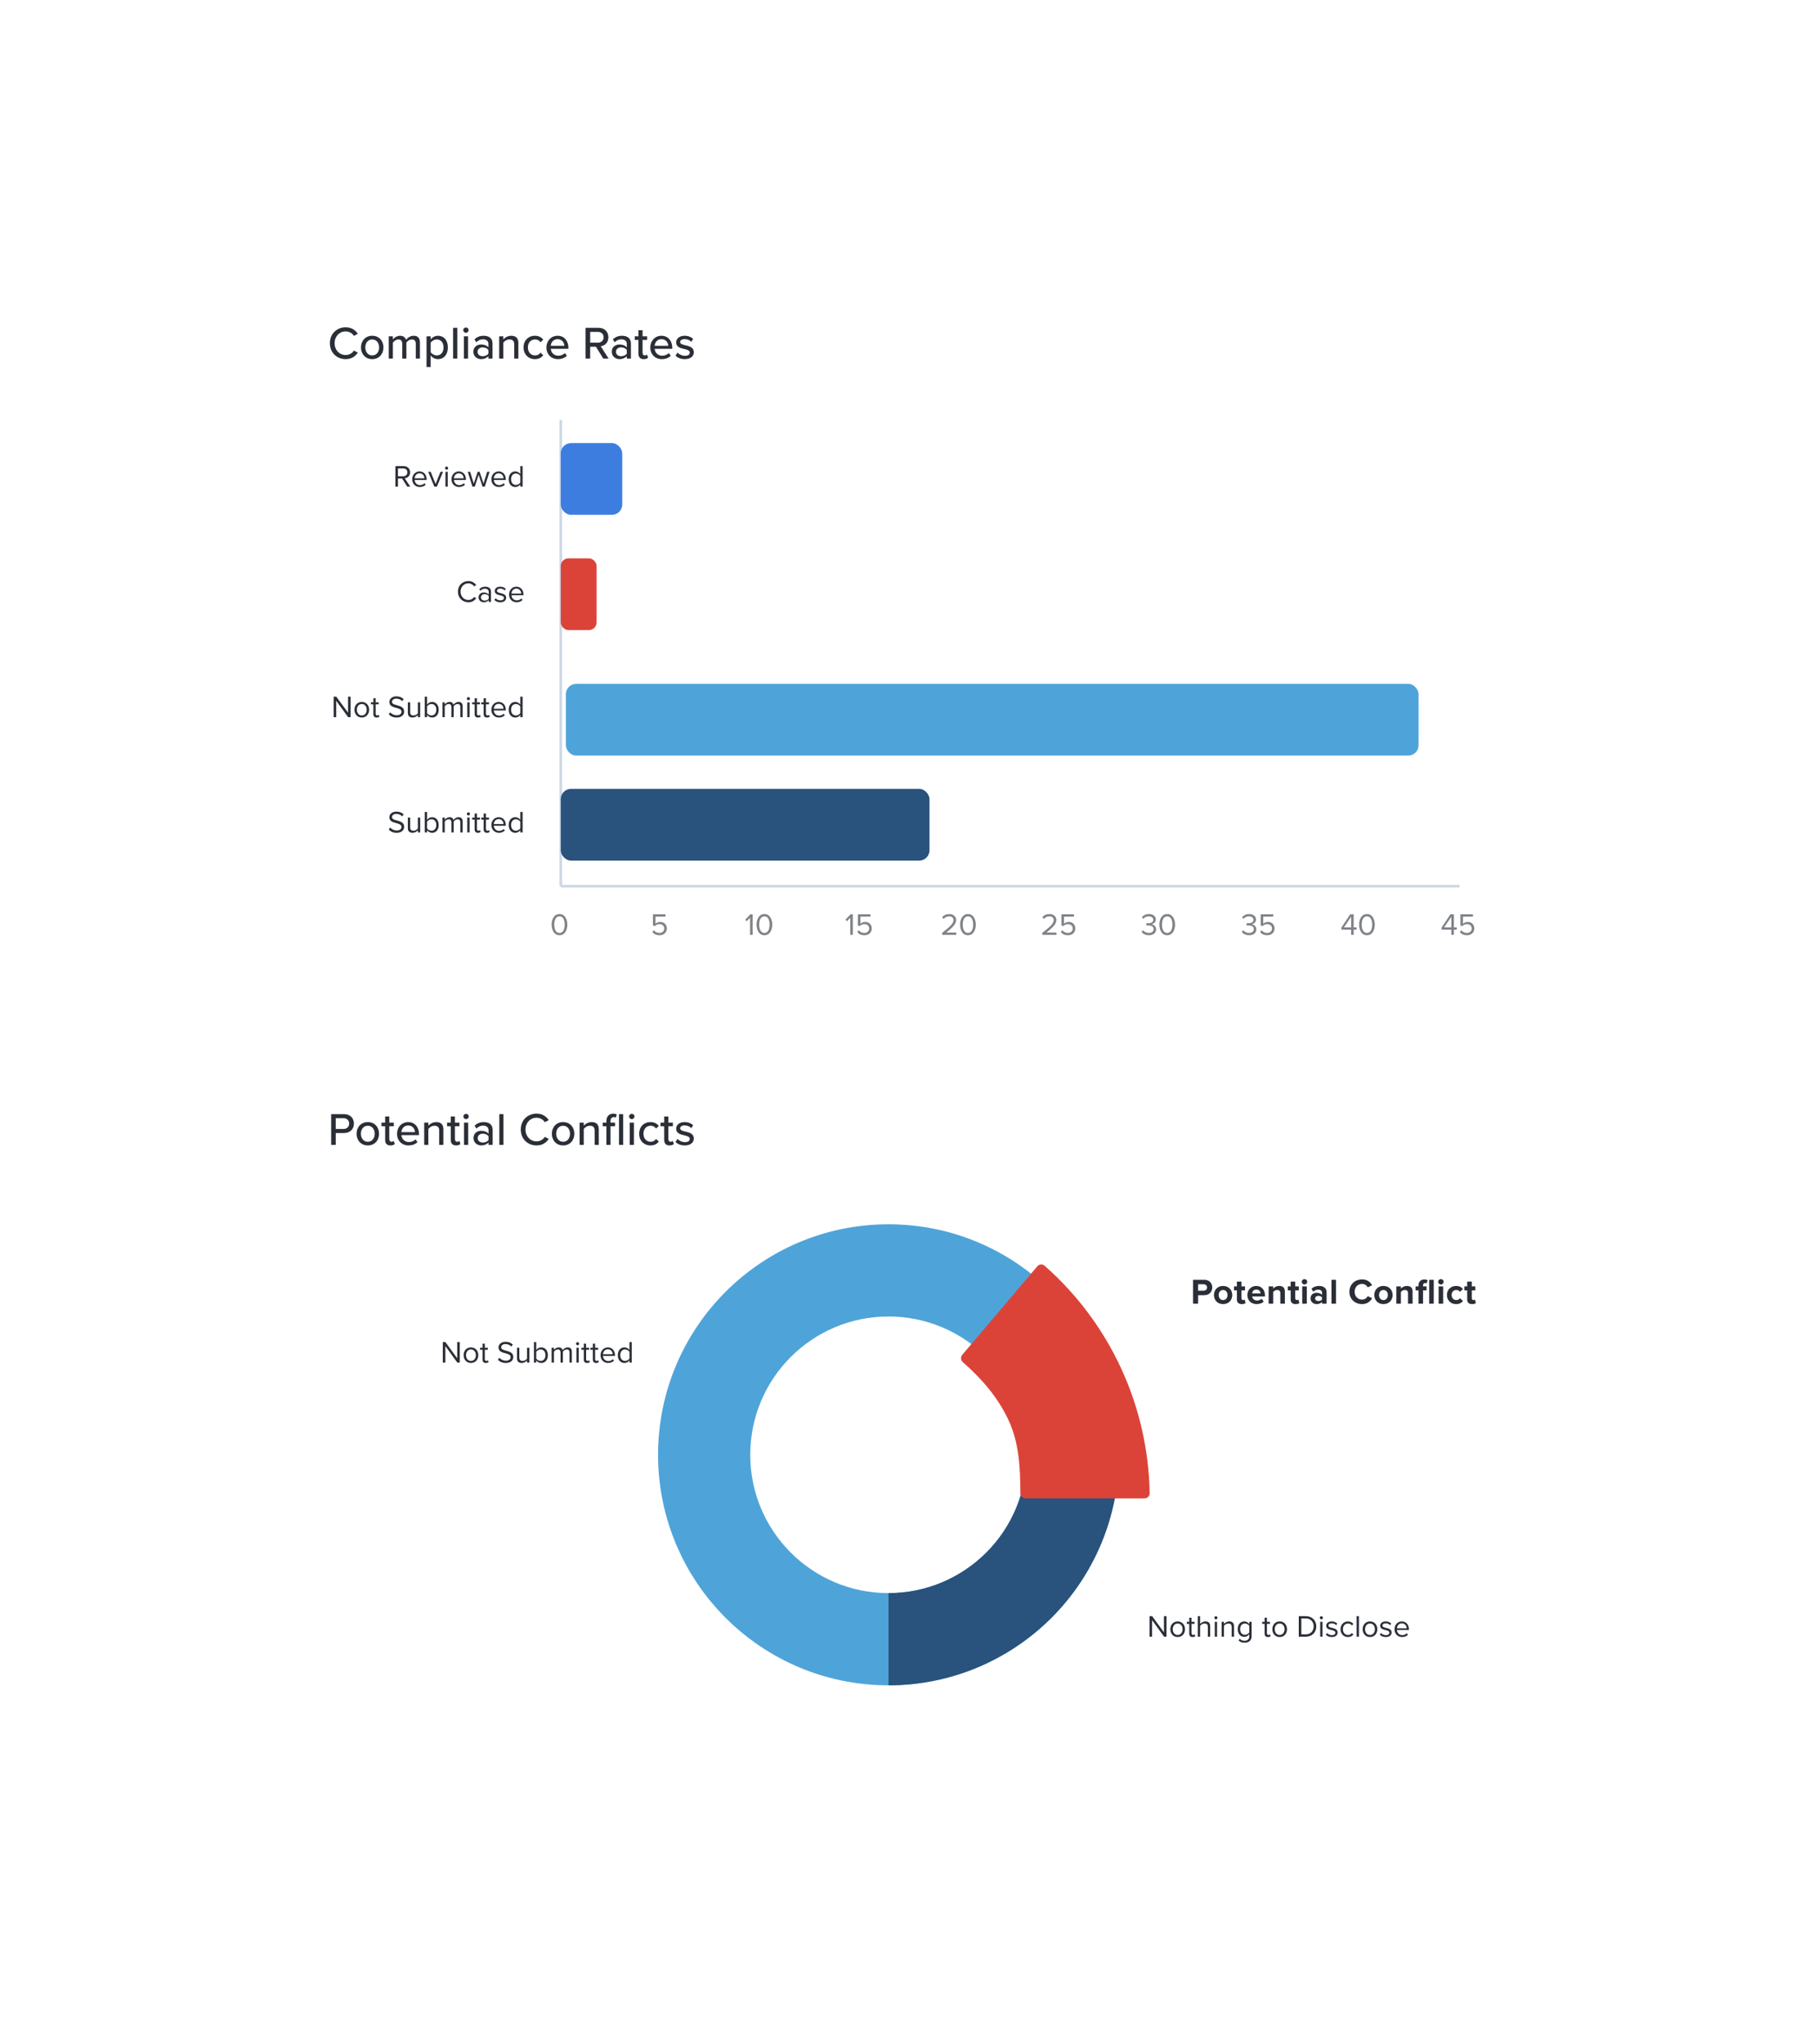 <svg width="710" height="798" viewBox="0 0 710 798" fill="none" xmlns="http://www.w3.org/2000/svg">
<g filter="url(#filter0_d)">
<rect x="90" y="30" width="590" height="678" rx="10" fill="white"/>
<g filter="url(#filter1_d)">
<rect x="138" y="78" width="494" height="275" rx="10" fill="white"/>
</g>
<path d="M164.984 110.216C167.342 110.216 168.8 109.082 169.754 107.678L168.224 106.868C167.594 107.876 166.406 108.614 164.984 108.614C162.554 108.614 160.682 106.688 160.682 104.006C160.682 101.306 162.554 99.398 164.984 99.398C166.406 99.398 167.594 100.136 168.224 101.144L169.754 100.334C168.818 98.93 167.342 97.796 164.984 97.796C161.564 97.796 158.828 100.316 158.828 104.006C158.828 107.696 161.564 110.216 164.984 110.216ZM175.365 110.216C178.083 110.216 179.757 108.164 179.757 105.644C179.757 103.142 178.083 101.09 175.365 101.09C172.665 101.09 170.973 103.142 170.973 105.644C170.973 108.164 172.665 110.216 175.365 110.216ZM175.365 108.776C173.637 108.776 172.665 107.3 172.665 105.644C172.665 104.006 173.637 102.53 175.365 102.53C177.111 102.53 178.065 104.006 178.065 105.644C178.065 107.3 177.111 108.776 175.365 108.776ZM192.38 110H194V103.718C194 101.972 193.136 101.09 191.534 101.09C190.256 101.09 189.104 101.9 188.6 102.71C188.33 101.774 187.556 101.09 186.242 101.09C184.946 101.09 183.794 101.99 183.434 102.53V101.306H181.814V110H183.434V103.79C183.866 103.16 184.712 102.53 185.558 102.53C186.656 102.53 187.088 103.196 187.088 104.204V110H188.708V103.772C189.122 103.142 189.986 102.53 190.868 102.53C191.93 102.53 192.38 103.196 192.38 104.204V110ZM198.199 113.312V108.74C198.901 109.694 199.909 110.216 201.043 110.216C203.311 110.216 204.913 108.488 204.913 105.644C204.913 102.8 203.311 101.09 201.043 101.09C199.873 101.09 198.829 101.684 198.199 102.548V101.306H196.579V113.312H198.199ZM203.221 105.644C203.221 107.462 202.231 108.776 200.611 108.776C199.621 108.776 198.631 108.182 198.199 107.498V103.808C198.631 103.106 199.621 102.53 200.611 102.53C202.231 102.53 203.221 103.844 203.221 105.644ZM206.968 110H208.588V97.994H206.968V110ZM211.961 99.938C212.537 99.938 213.005 99.47 213.005 98.894C213.005 98.318 212.537 97.868 211.961 97.868C211.403 97.868 210.917 98.318 210.917 98.894C210.917 99.47 211.403 99.938 211.961 99.938ZM211.169 110H212.789V101.306H211.169V110ZM220.734 110H222.354V104.132C222.354 101.918 220.752 101.09 218.862 101.09C217.458 101.09 216.27 101.558 215.298 102.512L216 103.628C216.774 102.854 217.62 102.476 218.61 102.476C219.852 102.476 220.734 103.124 220.734 104.204V105.644C220.068 104.87 219.06 104.492 217.89 104.492C216.432 104.492 214.866 105.356 214.866 107.336C214.866 109.244 216.45 110.216 217.89 110.216C219.06 110.216 220.05 109.802 220.734 109.046V110ZM220.734 108.092C220.248 108.74 219.402 109.082 218.502 109.082C217.332 109.082 216.504 108.38 216.504 107.354C216.504 106.328 217.332 105.626 218.502 105.626C219.402 105.626 220.248 105.968 220.734 106.616V108.092ZM230.818 110H232.438V103.898C232.438 102.062 231.484 101.09 229.648 101.09C228.298 101.09 227.146 101.828 226.57 102.53V101.306H224.95V110H226.57V103.79C227.038 103.142 227.956 102.53 228.964 102.53C230.08 102.53 230.818 102.998 230.818 104.438V110ZM234.465 105.644C234.465 108.254 236.265 110.216 238.893 110.216C240.531 110.216 241.521 109.532 242.151 108.686L241.071 107.696C240.549 108.416 239.847 108.776 238.965 108.776C237.255 108.776 236.157 107.444 236.157 105.644C236.157 103.844 237.255 102.53 238.965 102.53C239.847 102.53 240.549 102.872 241.071 103.61L242.151 102.62C241.521 101.774 240.531 101.09 238.893 101.09C236.265 101.09 234.465 103.034 234.465 105.644ZM243.395 105.644C243.395 108.38 245.303 110.216 247.895 110.216C249.299 110.216 250.523 109.766 251.387 108.92L250.631 107.858C249.983 108.524 248.975 108.884 248.057 108.884C246.311 108.884 245.231 107.66 245.105 106.184H251.981V105.788C251.981 103.124 250.361 101.09 247.751 101.09C245.213 101.09 243.395 103.124 243.395 105.644ZM247.751 102.422C249.587 102.422 250.361 103.862 250.397 105.014H245.087C245.177 103.826 246.005 102.422 247.751 102.422ZM265.596 110H267.684L264.606 105.194C266.136 104.996 267.594 103.844 267.594 101.684C267.594 99.47 266.028 97.994 263.742 97.994H258.684V110H260.484V105.374H262.734L265.596 110ZM265.74 101.684C265.74 102.944 264.804 103.79 263.508 103.79H260.484V99.578H263.508C264.804 99.578 265.74 100.424 265.74 101.684ZM274.787 110H276.407V104.132C276.407 101.918 274.805 101.09 272.915 101.09C271.511 101.09 270.323 101.558 269.351 102.512L270.053 103.628C270.827 102.854 271.673 102.476 272.663 102.476C273.905 102.476 274.787 103.124 274.787 104.204V105.644C274.121 104.87 273.113 104.492 271.943 104.492C270.485 104.492 268.919 105.356 268.919 107.336C268.919 109.244 270.503 110.216 271.943 110.216C273.113 110.216 274.103 109.802 274.787 109.046V110ZM274.787 108.092C274.301 108.74 273.455 109.082 272.555 109.082C271.385 109.082 270.557 108.38 270.557 107.354C270.557 106.328 271.385 105.626 272.555 105.626C273.455 105.626 274.301 105.968 274.787 106.616V108.092ZM281.397 110.216C282.243 110.216 282.747 109.982 283.089 109.658L282.675 108.434C282.513 108.614 282.171 108.776 281.793 108.776C281.235 108.776 280.947 108.326 280.947 107.714V102.728H282.711V101.306H280.947V98.93H279.327V101.306H277.887V102.728H279.327V108.074C279.327 109.442 280.029 110.216 281.397 110.216ZM283.965 105.644C283.965 108.38 285.873 110.216 288.465 110.216C289.869 110.216 291.093 109.766 291.957 108.92L291.201 107.858C290.553 108.524 289.545 108.884 288.627 108.884C286.881 108.884 285.801 107.66 285.675 106.184H292.551V105.788C292.551 103.124 290.931 101.09 288.321 101.09C285.783 101.09 283.965 103.124 283.965 105.644ZM288.321 102.422C290.157 102.422 290.931 103.862 290.967 105.014H285.657C285.747 103.826 286.575 102.422 288.321 102.422ZM293.821 108.866C294.703 109.766 295.981 110.216 297.439 110.216C299.725 110.216 300.949 109.046 300.949 107.552C300.949 105.554 299.149 105.14 297.637 104.798C296.557 104.546 295.621 104.294 295.621 103.538C295.621 102.836 296.305 102.404 297.403 102.404C298.501 102.404 299.473 102.854 299.977 103.466L300.697 102.332C299.959 101.63 298.879 101.09 297.385 101.09C295.261 101.09 294.073 102.278 294.073 103.664C294.073 105.536 295.801 105.932 297.277 106.274C298.393 106.526 299.383 106.814 299.383 107.678C299.383 108.416 298.735 108.92 297.511 108.92C296.341 108.92 295.189 108.326 294.595 107.678L293.821 108.866Z" fill="#2A2E37"/>
<g opacity="0.6">
<path d="M248.498 335.144C250.682 335.144 251.558 332.948 251.558 331.004C251.558 329.048 250.682 326.876 248.498 326.876C246.302 326.876 245.438 329.048 245.438 331.004C245.438 332.948 246.302 335.144 248.498 335.144ZM248.498 334.256C246.974 334.256 246.458 332.6 246.458 331.004C246.458 329.408 246.974 327.764 248.498 327.764C250.022 327.764 250.538 329.408 250.538 331.004C250.538 332.6 250.022 334.256 248.498 334.256Z" fill="#2A2E37"/>
<path d="M287.573 335.144C289.181 335.144 290.417 334.136 290.417 332.504C290.417 330.86 289.205 329.948 287.873 329.948C287.069 329.948 286.385 330.284 286.001 330.668V327.884H289.901V326.996H285.005V331.316L285.737 331.568C286.277 331.04 286.877 330.812 287.585 330.812C288.665 330.812 289.421 331.484 289.421 332.54C289.421 333.512 288.665 334.256 287.573 334.256C286.589 334.256 285.893 333.872 285.365 333.2L284.753 333.86C285.353 334.652 286.217 335.144 287.573 335.144Z" fill="#2A2E37"/>
<path d="M323.925 335V326.996H323.049L321.045 329.06L321.645 329.672L322.929 328.316V335H323.925ZM328.531 335.144C330.715 335.144 331.591 332.948 331.591 331.004C331.591 329.048 330.715 326.876 328.531 326.876C326.335 326.876 325.471 329.048 325.471 331.004C325.471 332.948 326.335 335.144 328.531 335.144ZM328.531 334.256C327.007 334.256 326.491 332.6 326.491 331.004C326.491 329.408 327.007 327.764 328.531 327.764C330.055 327.764 330.571 329.408 330.571 331.004C330.571 332.6 330.055 334.256 328.531 334.256Z" fill="#2A2E37"/>
<path d="M363.06 335V326.996H362.184L360.18 329.06L360.78 329.672L362.064 328.316V335H363.06ZM367.606 335.144C369.214 335.144 370.45 334.136 370.45 332.504C370.45 330.86 369.238 329.948 367.906 329.948C367.102 329.948 366.418 330.284 366.034 330.668V327.884H369.934V326.996H365.038V331.316L365.77 331.568C366.31 331.04 366.91 330.812 367.618 330.812C368.698 330.812 369.454 331.484 369.454 332.54C369.454 333.512 368.698 334.256 367.606 334.256C366.622 334.256 365.926 333.872 365.398 333.2L364.786 333.86C365.386 334.652 366.25 335.144 367.606 335.144Z" fill="#2A2E37"/>
<path d="M403.443 335V334.112H399.519C401.751 332.348 403.407 330.86 403.407 329.228C403.407 327.632 402.051 326.876 400.719 326.876C399.591 326.876 398.547 327.332 397.935 328.136L398.547 328.772C399.015 328.172 399.759 327.764 400.719 327.764C401.547 327.764 402.387 328.208 402.387 329.228C402.387 330.608 400.827 331.94 397.947 334.208V335H403.443ZM408.026 335.144C410.21 335.144 411.086 332.948 411.086 331.004C411.086 329.048 410.21 326.876 408.026 326.876C405.83 326.876 404.966 329.048 404.966 331.004C404.966 332.948 405.83 335.144 408.026 335.144ZM408.026 334.256C406.502 334.256 405.986 332.6 405.986 331.004C405.986 329.408 406.502 327.764 408.026 327.764C409.55 327.764 410.066 329.408 410.066 331.004C410.066 332.6 409.55 334.256 408.026 334.256Z" fill="#2A2E37"/>
<path d="M442.578 335V334.112H438.654C440.886 332.348 442.542 330.86 442.542 329.228C442.542 327.632 441.186 326.876 439.854 326.876C438.726 326.876 437.682 327.332 437.07 328.136L437.682 328.772C438.15 328.172 438.894 327.764 439.854 327.764C440.682 327.764 441.522 328.208 441.522 329.228C441.522 330.608 439.962 331.94 437.082 334.208V335H442.578ZM447.1 335.144C448.708 335.144 449.944 334.136 449.944 332.504C449.944 330.86 448.732 329.948 447.4 329.948C446.596 329.948 445.912 330.284 445.528 330.668V327.884H449.428V326.996H444.532V331.316L445.264 331.568C445.804 331.04 446.404 330.812 447.112 330.812C448.192 330.812 448.948 331.484 448.948 332.54C448.948 333.512 448.192 334.256 447.1 334.256C446.116 334.256 445.42 333.872 444.892 333.2L444.28 333.86C444.88 334.652 445.744 335.144 447.1 335.144Z" fill="#2A2E37"/>
<path d="M478.678 335.144C480.442 335.144 481.51 334.172 481.51 332.84C481.51 331.556 480.394 330.932 479.662 330.872C480.418 330.74 481.39 330.164 481.39 329.012C481.39 327.656 480.214 326.876 478.678 326.876C477.442 326.876 476.518 327.416 475.942 328.112L476.494 328.736C477.082 328.1 477.73 327.764 478.606 327.764C479.578 327.764 480.394 328.244 480.394 329.132C480.394 330.056 479.542 330.452 478.534 330.452C478.21 330.452 477.838 330.452 477.706 330.44V331.352C477.826 331.34 478.198 331.34 478.534 331.34C479.71 331.34 480.526 331.76 480.526 332.756C480.526 333.68 479.818 334.256 478.654 334.256C477.706 334.256 476.89 333.824 476.422 333.2L475.834 333.824C476.326 334.544 477.322 335.144 478.678 335.144ZM485.838 335.144C488.022 335.144 488.898 332.948 488.898 331.004C488.898 329.048 488.022 326.876 485.838 326.876C483.642 326.876 482.778 329.048 482.778 331.004C482.778 332.948 483.642 335.144 485.838 335.144ZM485.838 334.256C484.314 334.256 483.798 332.6 483.798 331.004C483.798 329.408 484.314 327.764 485.838 327.764C487.362 327.764 487.878 329.408 487.878 331.004C487.878 332.6 487.362 334.256 485.838 334.256Z" fill="#2A2E37"/>
<path d="M517.813 335.144C519.577 335.144 520.645 334.172 520.645 332.84C520.645 331.556 519.529 330.932 518.797 330.872C519.553 330.74 520.525 330.164 520.525 329.012C520.525 327.656 519.349 326.876 517.813 326.876C516.577 326.876 515.653 327.416 515.077 328.112L515.629 328.736C516.217 328.1 516.865 327.764 517.741 327.764C518.713 327.764 519.529 328.244 519.529 329.132C519.529 330.056 518.677 330.452 517.669 330.452C517.345 330.452 516.973 330.452 516.841 330.44V331.352C516.961 331.34 517.333 331.34 517.669 331.34C518.845 331.34 519.661 331.76 519.661 332.756C519.661 333.68 518.953 334.256 517.789 334.256C516.841 334.256 516.025 333.824 515.557 333.2L514.969 333.824C515.461 334.544 516.457 335.144 517.813 335.144ZM524.913 335.144C526.521 335.144 527.757 334.136 527.757 332.504C527.757 330.86 526.545 329.948 525.213 329.948C524.409 329.948 523.725 330.284 523.341 330.668V327.884H527.241V326.996H522.345V331.316L523.077 331.568C523.617 331.04 524.217 330.812 524.925 330.812C526.005 330.812 526.761 331.484 526.761 332.54C526.761 333.512 526.005 334.256 524.913 334.256C523.929 334.256 523.233 333.872 522.705 333.2L522.093 333.86C522.693 334.652 523.557 335.144 524.913 335.144Z" fill="#2A2E37"/>
<path d="M558.664 335V332.972H559.792V332.096H558.664V326.996H557.296L553.864 332.144V332.972H557.668V335H558.664ZM557.668 332.096H554.86L557.668 327.92V332.096ZM563.844 335.144C566.028 335.144 566.904 332.948 566.904 331.004C566.904 329.048 566.028 326.876 563.844 326.876C561.648 326.876 560.784 329.048 560.784 331.004C560.784 332.948 561.648 335.144 563.844 335.144ZM563.844 334.256C562.32 334.256 561.804 332.6 561.804 331.004C561.804 329.408 562.32 327.764 563.844 327.764C565.368 327.764 565.884 329.408 565.884 331.004C565.884 332.6 565.368 334.256 563.844 334.256Z" fill="#2A2E37"/>
<path d="M597.799 335V332.972H598.927V332.096H597.799V326.996H596.431L592.999 332.144V332.972H596.803V335H597.799ZM596.803 332.096H593.995L596.803 327.92V332.096ZM602.919 335.144C604.527 335.144 605.763 334.136 605.763 332.504C605.763 330.86 604.551 329.948 603.219 329.948C602.415 329.948 601.731 330.284 601.347 330.668V327.884H605.247V326.996H600.351V331.316L601.083 331.568C601.623 331.04 602.223 330.812 602.931 330.812C604.011 330.812 604.767 331.484 604.767 332.54C604.767 333.512 604.011 334.256 602.919 334.256C601.935 334.256 601.239 333.872 600.711 333.2L600.099 333.86C600.699 334.652 601.563 335.144 602.919 335.144Z" fill="#2A2E37"/>
</g>
<path d="M190.228 160L188.068 156.736C189.16 156.64 190.144 155.848 190.144 154.408C190.144 152.932 189.1 151.996 187.636 151.996H184.42V160H185.416V156.82H187.012L189.052 160H190.228ZM187.516 155.944H185.416V152.884H187.516C188.464 152.884 189.112 153.508 189.112 154.408C189.112 155.308 188.464 155.944 187.516 155.944ZM193.938 160.144C194.886 160.144 195.666 159.832 196.242 159.256L195.81 158.668C195.354 159.136 194.682 159.4 194.022 159.4C192.774 159.4 192.006 158.488 191.934 157.396H196.626V157.168C196.626 155.428 195.594 154.06 193.842 154.06C192.186 154.06 190.986 155.416 190.986 157.096C190.986 158.908 192.222 160.144 193.938 160.144ZM195.738 156.736H191.934C191.982 155.848 192.594 154.804 193.83 154.804C195.15 154.804 195.726 155.872 195.738 156.736ZM200.616 160L203.028 154.204H202.044L200.124 158.956L198.192 154.204H197.22L199.632 160H200.616ZM204.41 153.376C204.746 153.376 205.022 153.112 205.022 152.776C205.022 152.44 204.746 152.164 204.41 152.164C204.086 152.164 203.81 152.44 203.81 152.776C203.81 153.112 204.086 153.376 204.41 153.376ZM204.866 160V154.204H203.966V160H204.866ZM209.278 160.144C210.226 160.144 211.006 159.832 211.582 159.256L211.15 158.668C210.694 159.136 210.022 159.4 209.362 159.4C208.114 159.4 207.346 158.488 207.274 157.396H211.966V157.168C211.966 155.428 210.934 154.06 209.182 154.06C207.526 154.06 206.326 155.416 206.326 157.096C206.326 158.908 207.562 160.144 209.278 160.144ZM211.078 156.736H207.274C207.322 155.848 207.934 154.804 209.17 154.804C210.49 154.804 211.066 155.872 211.078 156.736ZM219.339 160L221.187 154.204H220.251L218.835 158.824L217.311 154.204H216.543L215.019 158.824L213.603 154.204H212.667L214.515 160H215.415L216.927 155.344L218.439 160H219.339ZM224.852 160.144C225.8 160.144 226.58 159.832 227.156 159.256L226.724 158.668C226.268 159.136 225.596 159.4 224.936 159.4C223.688 159.4 222.92 158.488 222.848 157.396H227.54V157.168C227.54 155.428 226.508 154.06 224.756 154.06C223.1 154.06 221.9 155.416 221.9 157.096C221.9 158.908 223.136 160.144 224.852 160.144ZM226.652 156.736H222.848C222.896 155.848 223.508 154.804 224.744 154.804C226.064 154.804 226.64 155.872 226.652 156.736ZM234.098 160V151.996H233.198V155.08C232.73 154.444 232.022 154.06 231.242 154.06C229.718 154.06 228.662 155.26 228.662 157.108C228.662 158.992 229.73 160.144 231.242 160.144C232.058 160.144 232.766 159.724 233.198 159.136V160H234.098ZM231.458 159.34C230.294 159.34 229.598 158.392 229.598 157.108C229.598 155.824 230.294 154.864 231.458 154.864C232.178 154.864 232.874 155.296 233.198 155.8V158.428C232.874 158.932 232.178 159.34 231.458 159.34Z" fill="#2A2E37"/>
<path d="M212.951 205.144C214.367 205.144 215.327 204.472 215.999 203.56L215.147 203.092C214.691 203.776 213.863 204.256 212.951 204.256C211.199 204.256 209.867 202.9 209.867 201.004C209.867 199.096 211.199 197.752 212.951 197.752C213.863 197.752 214.691 198.244 215.147 198.916L215.987 198.448C215.351 197.548 214.367 196.864 212.951 196.864C210.647 196.864 208.835 198.544 208.835 201.004C208.835 203.464 210.647 205.144 212.951 205.144ZM221.756 205V201.016C221.756 199.612 220.736 199.06 219.512 199.06C218.564 199.06 217.82 199.372 217.196 200.02L217.616 200.644C218.132 200.092 218.696 199.84 219.392 199.84C220.232 199.84 220.856 200.284 220.856 201.064V202.108C220.388 201.568 219.728 201.316 218.936 201.316C217.952 201.316 216.908 201.928 216.908 203.224C216.908 204.484 217.952 205.144 218.936 205.144C219.716 205.144 220.376 204.868 220.856 204.34V205H221.756ZM219.26 204.496C218.42 204.496 217.832 203.968 217.832 203.236C217.832 202.492 218.42 201.964 219.26 201.964C219.896 201.964 220.508 202.204 220.856 202.684V203.776C220.508 204.256 219.896 204.496 219.26 204.496ZM225.396 205.144C226.896 205.144 227.676 204.364 227.676 203.392C227.676 201.136 224.088 201.976 224.088 200.704C224.088 200.188 224.58 199.792 225.372 199.792C226.116 199.792 226.752 200.104 227.1 200.524L227.52 199.9C227.052 199.432 226.356 199.06 225.372 199.06C223.992 199.06 223.212 199.828 223.212 200.728C223.212 202.876 226.8 202.012 226.8 203.416C226.8 203.992 226.32 204.412 225.432 204.412C224.64 204.412 223.908 204.028 223.524 203.584L223.056 204.232C223.644 204.856 224.448 205.144 225.396 205.144ZM231.754 205.144C232.702 205.144 233.482 204.832 234.058 204.256L233.626 203.668C233.17 204.136 232.498 204.4 231.838 204.4C230.59 204.4 229.822 203.488 229.75 202.396H234.442V202.168C234.442 200.428 233.41 199.06 231.658 199.06C230.002 199.06 228.802 200.416 228.802 202.096C228.802 203.908 230.038 205.144 231.754 205.144ZM233.554 201.736H229.75C229.798 200.848 230.41 199.804 231.646 199.804C232.966 199.804 233.542 200.872 233.554 201.736Z" fill="#2A2E37"/>
<path d="M166.927 250V241.996H165.931V248.248L161.323 241.996H160.303V250H161.299V243.616L165.967 250H166.927ZM171.295 250.144C173.059 250.144 174.163 248.776 174.163 247.096C174.163 245.416 173.059 244.06 171.295 244.06C169.531 244.06 168.427 245.416 168.427 247.096C168.427 248.776 169.531 250.144 171.295 250.144ZM171.295 249.34C170.059 249.34 169.363 248.284 169.363 247.096C169.363 245.92 170.059 244.864 171.295 244.864C172.531 244.864 173.215 245.92 173.215 247.096C173.215 248.284 172.531 249.34 171.295 249.34ZM177.094 250.144C177.622 250.144 177.946 249.988 178.174 249.772L177.91 249.1C177.79 249.232 177.55 249.34 177.298 249.34C176.902 249.34 176.71 249.028 176.71 248.596V244.996H177.886V244.204H176.71V242.62H175.81V244.204H174.85V244.996H175.81V248.788C175.81 249.652 176.242 250.144 177.094 250.144ZM184.88 250.144C187.04 250.144 187.832 248.956 187.832 247.792C187.832 244.804 183.092 245.836 183.092 244.036C183.092 243.28 183.776 242.764 184.736 242.764C185.612 242.764 186.452 243.064 187.052 243.724L187.652 242.992C186.98 242.284 186.032 241.876 184.808 241.876C183.236 241.876 182.06 242.776 182.06 244.096C182.06 246.952 186.8 245.812 186.8 247.876C186.8 248.488 186.344 249.256 184.916 249.256C183.788 249.256 182.924 248.704 182.396 248.116L181.808 248.872C182.468 249.616 183.488 250.144 184.88 250.144ZM194.095 250V244.204H193.195V248.464C192.859 248.932 192.187 249.34 191.479 249.34C190.699 249.34 190.183 249.04 190.183 248.02V244.204H189.283V248.296C189.283 249.556 189.919 250.144 191.131 250.144C191.995 250.144 192.751 249.688 193.195 249.184V250H194.095ZM196.792 248.428V245.8C197.104 245.296 197.812 244.864 198.52 244.864C199.696 244.864 200.392 245.824 200.392 247.108C200.392 248.392 199.696 249.34 198.52 249.34C197.812 249.34 197.104 248.932 196.792 248.428ZM196.792 250V249.136C197.224 249.724 197.932 250.144 198.748 250.144C200.26 250.144 201.328 248.992 201.328 247.108C201.328 245.26 200.26 244.06 198.748 244.06C197.956 244.06 197.26 244.444 196.792 245.08V241.996H195.892V250H196.792ZM210.691 250V245.812C210.691 244.648 210.127 244.06 209.071 244.06C208.231 244.06 207.451 244.612 207.127 245.14C206.959 244.54 206.455 244.06 205.567 244.06C204.715 244.06 203.935 244.672 203.695 245.044V244.204H202.795V250H203.695V245.764C204.007 245.296 204.631 244.864 205.219 244.864C205.975 244.864 206.287 245.332 206.287 246.064V250H207.187V245.752C207.487 245.296 208.123 244.864 208.723 244.864C209.467 244.864 209.791 245.332 209.791 246.064V250H210.691ZM212.93 243.376C213.266 243.376 213.542 243.112 213.542 242.776C213.542 242.44 213.266 242.164 212.93 242.164C212.606 242.164 212.33 242.44 212.33 242.776C212.33 243.112 212.606 243.376 212.93 243.376ZM213.386 250V244.204H212.486V250H213.386ZM216.645 250.144C217.173 250.144 217.497 249.988 217.725 249.772L217.461 249.1C217.341 249.232 217.101 249.34 216.849 249.34C216.453 249.34 216.261 249.028 216.261 248.596V244.996H217.437V244.204H216.261V242.62H215.361V244.204H214.401V244.996H215.361V248.788C215.361 249.652 215.793 250.144 216.645 250.144ZM220.173 250.144C220.701 250.144 221.025 249.988 221.253 249.772L220.989 249.1C220.869 249.232 220.629 249.34 220.377 249.34C219.981 249.34 219.789 249.028 219.789 248.596V244.996H220.965V244.204H219.789V242.62H218.889V244.204H217.929V244.996H218.889V248.788C218.889 249.652 219.321 250.144 220.173 250.144ZM224.852 250.144C225.8 250.144 226.58 249.832 227.156 249.256L226.724 248.668C226.268 249.136 225.596 249.4 224.936 249.4C223.688 249.4 222.92 248.488 222.848 247.396H227.54V247.168C227.54 245.428 226.508 244.06 224.756 244.06C223.1 244.06 221.9 245.416 221.9 247.096C221.9 248.908 223.136 250.144 224.852 250.144ZM226.652 246.736H222.848C222.896 245.848 223.508 244.804 224.744 244.804C226.064 244.804 226.64 245.872 226.652 246.736ZM234.098 250V241.996H233.198V245.08C232.73 244.444 232.022 244.06 231.242 244.06C229.718 244.06 228.662 245.26 228.662 247.108C228.662 248.992 229.73 250.144 231.242 250.144C232.058 250.144 232.766 249.724 233.198 249.136V250H234.098ZM231.458 249.34C230.294 249.34 229.598 248.392 229.598 247.108C229.598 245.824 230.294 244.864 231.458 244.864C232.178 244.864 232.874 245.296 233.198 245.8V248.428C232.874 248.932 232.178 249.34 231.458 249.34Z" fill="#2A2E37"/>
<path d="M184.88 295.144C187.04 295.144 187.832 293.956 187.832 292.792C187.832 289.804 183.092 290.836 183.092 289.036C183.092 288.28 183.776 287.764 184.736 287.764C185.612 287.764 186.452 288.064 187.052 288.724L187.652 287.992C186.98 287.284 186.032 286.876 184.808 286.876C183.236 286.876 182.06 287.776 182.06 289.096C182.06 291.952 186.8 290.812 186.8 292.876C186.8 293.488 186.344 294.256 184.916 294.256C183.788 294.256 182.924 293.704 182.396 293.116L181.808 293.872C182.468 294.616 183.488 295.144 184.88 295.144ZM194.095 295V289.204H193.195V293.464C192.859 293.932 192.187 294.34 191.479 294.34C190.699 294.34 190.183 294.04 190.183 293.02V289.204H189.283V293.296C189.283 294.556 189.919 295.144 191.131 295.144C191.995 295.144 192.751 294.688 193.195 294.184V295H194.095ZM196.792 293.428V290.8C197.104 290.296 197.812 289.864 198.52 289.864C199.696 289.864 200.392 290.824 200.392 292.108C200.392 293.392 199.696 294.34 198.52 294.34C197.812 294.34 197.104 293.932 196.792 293.428ZM196.792 295V294.136C197.224 294.724 197.932 295.144 198.748 295.144C200.26 295.144 201.328 293.992 201.328 292.108C201.328 290.26 200.26 289.06 198.748 289.06C197.956 289.06 197.26 289.444 196.792 290.08V286.996H195.892V295H196.792ZM210.691 295V290.812C210.691 289.648 210.127 289.06 209.071 289.06C208.231 289.06 207.451 289.612 207.127 290.14C206.959 289.54 206.455 289.06 205.567 289.06C204.715 289.06 203.935 289.672 203.695 290.044V289.204H202.795V295H203.695V290.764C204.007 290.296 204.631 289.864 205.219 289.864C205.975 289.864 206.287 290.332 206.287 291.064V295H207.187V290.752C207.487 290.296 208.123 289.864 208.723 289.864C209.467 289.864 209.791 290.332 209.791 291.064V295H210.691ZM212.93 288.376C213.266 288.376 213.542 288.112 213.542 287.776C213.542 287.44 213.266 287.164 212.93 287.164C212.606 287.164 212.33 287.44 212.33 287.776C212.33 288.112 212.606 288.376 212.93 288.376ZM213.386 295V289.204H212.486V295H213.386ZM216.645 295.144C217.173 295.144 217.497 294.988 217.725 294.772L217.461 294.1C217.341 294.232 217.101 294.34 216.849 294.34C216.453 294.34 216.261 294.028 216.261 293.596V289.996H217.437V289.204H216.261V287.62H215.361V289.204H214.401V289.996H215.361V293.788C215.361 294.652 215.793 295.144 216.645 295.144ZM220.173 295.144C220.701 295.144 221.025 294.988 221.253 294.772L220.989 294.1C220.869 294.232 220.629 294.34 220.377 294.34C219.981 294.34 219.789 294.028 219.789 293.596V289.996H220.965V289.204H219.789V287.62H218.889V289.204H217.929V289.996H218.889V293.788C218.889 294.652 219.321 295.144 220.173 295.144ZM224.852 295.144C225.8 295.144 226.58 294.832 227.156 294.256L226.724 293.668C226.268 294.136 225.596 294.4 224.936 294.4C223.688 294.4 222.92 293.488 222.848 292.396H227.54V292.168C227.54 290.428 226.508 289.06 224.756 289.06C223.1 289.06 221.9 290.416 221.9 292.096C221.9 293.908 223.136 295.144 224.852 295.144ZM226.652 291.736H222.848C222.896 290.848 223.508 289.804 224.744 289.804C226.064 289.804 226.64 290.872 226.652 291.736ZM234.098 295V286.996H233.198V290.08C232.73 289.444 232.022 289.06 231.242 289.06C229.718 289.06 228.662 290.26 228.662 292.108C228.662 293.992 229.73 295.144 231.242 295.144C232.058 295.144 232.766 294.724 233.198 294.136V295H234.098ZM231.458 294.34C230.294 294.34 229.598 293.392 229.598 292.108C229.598 290.824 230.294 289.864 231.458 289.864C232.178 289.864 232.874 290.296 233.198 290.8V293.428C232.874 293.932 232.178 294.34 231.458 294.34Z" fill="#2A2E37"/>
<path d="M249 316H600" stroke="#CDD7E5"/>
<path d="M249 134L249 316" stroke="#CDD7E5"/>
<rect x="249" y="143" width="24" height="28" rx="4" fill="#3D7DE0"/>
<rect x="249" y="188" width="14" height="28" rx="3" fill="#DB4339"/>
<g filter="url(#filter2_d)">
<rect x="249" y="233" width="333" height="28" rx="4" fill="#4EA4D9"/>
</g>
<rect x="249" y="278" width="144" height="28" rx="4" fill="#29527C"/>
<g filter="url(#filter3_d)">
<rect x="138" y="385" width="494" height="275" rx="10" fill="white"/>
</g>
<path d="M159.332 417H161.132V412.374H164.39C166.838 412.374 168.224 410.682 168.224 408.684C168.224 406.686 166.856 404.994 164.39 404.994H159.332V417ZM166.37 408.684C166.37 409.944 165.452 410.79 164.156 410.79H161.132V406.578H164.156C165.452 406.578 166.37 407.424 166.37 408.684ZM173.642 417.216C176.36 417.216 178.034 415.164 178.034 412.644C178.034 410.142 176.36 408.09 173.642 408.09C170.942 408.09 169.25 410.142 169.25 412.644C169.25 415.164 170.942 417.216 173.642 417.216ZM173.642 415.776C171.914 415.776 170.942 414.3 170.942 412.644C170.942 411.006 171.914 409.53 173.642 409.53C175.388 409.53 176.342 411.006 176.342 412.644C176.342 414.3 175.388 415.776 173.642 415.776ZM182.485 417.216C183.331 417.216 183.835 416.982 184.177 416.658L183.763 415.434C183.601 415.614 183.259 415.776 182.881 415.776C182.323 415.776 182.035 415.326 182.035 414.714V409.728H183.799V408.306H182.035V405.93H180.415V408.306H178.975V409.728H180.415V415.074C180.415 416.442 181.117 417.216 182.485 417.216ZM185.053 412.644C185.053 415.38 186.961 417.216 189.553 417.216C190.957 417.216 192.181 416.766 193.045 415.92L192.289 414.858C191.641 415.524 190.633 415.884 189.715 415.884C187.969 415.884 186.889 414.66 186.763 413.184H193.639V412.788C193.639 410.124 192.019 408.09 189.409 408.09C186.871 408.09 185.053 410.124 185.053 412.644ZM189.409 409.422C191.245 409.422 192.019 410.862 192.055 412.014H186.745C186.835 410.826 187.663 409.422 189.409 409.422ZM201.533 417H203.153V410.898C203.153 409.062 202.199 408.09 200.363 408.09C199.013 408.09 197.861 408.828 197.285 409.53V408.306H195.665V417H197.285V410.79C197.753 410.142 198.671 409.53 199.679 409.53C200.795 409.53 201.533 409.998 201.533 411.438V417ZM208.114 417.216C208.96 417.216 209.464 416.982 209.806 416.658L209.392 415.434C209.23 415.614 208.888 415.776 208.51 415.776C207.952 415.776 207.664 415.326 207.664 414.714V409.728H209.428V408.306H207.664V405.93H206.044V408.306H204.604V409.728H206.044V415.074C206.044 416.442 206.746 417.216 208.114 417.216ZM212.014 406.938C212.59 406.938 213.058 406.47 213.058 405.894C213.058 405.318 212.59 404.868 212.014 404.868C211.456 404.868 210.97 405.318 210.97 405.894C210.97 406.47 211.456 406.938 212.014 406.938ZM211.222 417H212.842V408.306H211.222V417ZM220.787 417H222.407V411.132C222.407 408.918 220.805 408.09 218.915 408.09C217.511 408.09 216.323 408.558 215.351 409.512L216.053 410.628C216.827 409.854 217.673 409.476 218.663 409.476C219.905 409.476 220.787 410.124 220.787 411.204V412.644C220.121 411.87 219.113 411.492 217.943 411.492C216.485 411.492 214.919 412.356 214.919 414.336C214.919 416.244 216.503 417.216 217.943 417.216C219.113 417.216 220.103 416.802 220.787 416.046V417ZM220.787 415.092C220.301 415.74 219.455 416.082 218.555 416.082C217.385 416.082 216.557 415.38 216.557 414.354C216.557 413.328 217.385 412.626 218.555 412.626C219.455 412.626 220.301 412.968 220.787 413.616V415.092ZM225.003 417H226.623V404.994H225.003V417ZM239.533 417.216C241.891 417.216 243.349 416.082 244.303 414.678L242.773 413.868C242.143 414.876 240.955 415.614 239.533 415.614C237.103 415.614 235.231 413.688 235.231 411.006C235.231 408.306 237.103 406.398 239.533 406.398C240.955 406.398 242.143 407.136 242.773 408.144L244.303 407.334C243.367 405.93 241.891 404.796 239.533 404.796C236.113 404.796 233.377 407.316 233.377 411.006C233.377 414.696 236.113 417.216 239.533 417.216ZM249.914 417.216C252.632 417.216 254.306 415.164 254.306 412.644C254.306 410.142 252.632 408.09 249.914 408.09C247.214 408.09 245.522 410.142 245.522 412.644C245.522 415.164 247.214 417.216 249.914 417.216ZM249.914 415.776C248.186 415.776 247.214 414.3 247.214 412.644C247.214 411.006 248.186 409.53 249.914 409.53C251.66 409.53 252.614 411.006 252.614 412.644C252.614 414.3 251.66 415.776 249.914 415.776ZM262.23 417H263.85V410.898C263.85 409.062 262.896 408.09 261.06 408.09C259.71 408.09 258.558 408.828 257.982 409.53V408.306H256.362V417H257.982V410.79C258.45 410.142 259.368 409.53 260.376 409.53C261.492 409.53 262.23 409.998 262.23 411.438V417ZM266.813 417H268.433V409.728H270.197V408.306H268.433V407.73C268.433 406.686 268.919 406.146 269.729 406.146C270.053 406.146 270.305 406.218 270.503 406.344L270.881 405.138C270.503 404.922 270.017 404.814 269.459 404.814C267.911 404.814 266.813 405.858 266.813 407.73V408.306H265.373V409.728H266.813V417ZM271.745 417H273.365V404.994H271.745V417ZM276.736 406.938C277.312 406.938 277.78 406.47 277.78 405.894C277.78 405.318 277.312 404.868 276.736 404.868C276.178 404.868 275.692 405.318 275.692 405.894C275.692 406.47 276.178 406.938 276.736 406.938ZM275.944 417H277.564V408.306H275.944V417ZM279.606 412.644C279.606 415.254 281.406 417.216 284.034 417.216C285.672 417.216 286.662 416.532 287.292 415.686L286.212 414.696C285.69 415.416 284.988 415.776 284.106 415.776C282.396 415.776 281.298 414.444 281.298 412.644C281.298 410.844 282.396 409.53 284.106 409.53C284.988 409.53 285.69 409.872 286.212 410.61L287.292 409.62C286.662 408.774 285.672 408.09 284.034 408.09C281.406 408.09 279.606 410.034 279.606 412.644ZM291.469 417.216C292.315 417.216 292.819 416.982 293.161 416.658L292.747 415.434C292.585 415.614 292.243 415.776 291.865 415.776C291.307 415.776 291.019 415.326 291.019 414.714V409.728H292.783V408.306H291.019V405.93H289.399V408.306H287.959V409.728H289.399V415.074C289.399 416.442 290.101 417.216 291.469 417.216ZM293.821 415.866C294.703 416.766 295.981 417.216 297.439 417.216C299.725 417.216 300.949 416.046 300.949 414.552C300.949 412.554 299.149 412.14 297.637 411.798C296.557 411.546 295.621 411.294 295.621 410.538C295.621 409.836 296.305 409.404 297.403 409.404C298.501 409.404 299.473 409.854 299.977 410.466L300.697 409.332C299.959 408.63 298.879 408.09 297.385 408.09C295.261 408.09 294.073 409.278 294.073 410.664C294.073 412.536 295.801 412.932 297.277 413.274C298.393 413.526 299.383 413.814 299.383 414.678C299.383 415.416 298.735 415.92 297.511 415.92C296.341 415.92 295.189 415.326 294.595 414.678L293.821 415.866Z" fill="#2A2E37"/>
<g filter="url(#filter4_d)">
<path d="M475 530C475 579.706 434.706 620 385 620C335.294 620 295 579.706 295 530C295 480.294 335.294 440 385 440C434.706 440 475 480.294 475 530ZM331 530C331 559.823 355.177 584 385 584C414.823 584 439 559.823 439 530C439 500.177 414.823 476 385 476C355.177 476 331 500.177 331 530Z" fill="#4EA4D9"/>
<path d="M385 620C396.819 620 408.522 617.672 419.442 613.149C430.361 608.626 440.282 601.997 448.64 593.64C456.997 585.282 463.626 575.361 468.149 564.442C472.672 553.522 475 541.819 475 530H439C439 537.091 437.603 544.113 434.889 550.665C432.176 557.216 428.198 563.169 423.184 568.184C418.169 573.198 412.216 577.176 405.665 579.889C399.113 582.603 392.091 584 385 584L385 620Z" fill="#29527C"/>
<g filter="url(#filter5_dd)">
<path d="M487 539C488.105 539 489.002 538.104 488.984 537C488.705 520.158 484.913 503.551 477.841 488.247C470.77 472.943 460.583 459.293 447.938 448.166C447.108 447.435 445.843 447.539 445.127 448.383L415.791 482.977C415.078 483.819 415.182 485.077 416.01 485.806C423.383 492.297 429.773 499.607 433.905 508.548C438.036 517.488 438.46 527.169 438.497 537C438.501 538.105 439.395 539 440.5 539H487Z" fill="#DB4339"/>
</g>
</g>
<path d="M208.6 502H209.56V493.996H208.564V500.32L203.956 493.996H202.936V502H203.932V495.544L208.6 502ZM213.928 502.144C215.692 502.144 216.796 500.776 216.796 499.096C216.796 497.416 215.692 496.06 213.928 496.06C212.164 496.06 211.06 497.416 211.06 499.096C211.06 500.776 212.164 502.144 213.928 502.144ZM213.928 501.34C212.692 501.34 211.996 500.284 211.996 499.096C211.996 497.92 212.692 496.864 213.928 496.864C215.164 496.864 215.848 497.92 215.848 499.096C215.848 500.284 215.164 501.34 213.928 501.34ZM219.727 502.144C220.255 502.144 220.579 501.988 220.807 501.772L220.543 501.1C220.423 501.232 220.183 501.34 219.931 501.34C219.535 501.34 219.343 501.028 219.343 500.596V496.996H220.519V496.204H219.343V494.62H218.443V496.204H217.483V496.996H218.443V500.788C218.443 501.652 218.875 502.144 219.727 502.144ZM224.44 500.872C225.1 501.616 226.12 502.144 227.512 502.144C229.672 502.144 230.464 500.956 230.464 499.792C230.464 498.112 228.976 497.704 227.668 497.356C226.648 497.08 225.724 496.84 225.724 496.036C225.724 495.28 226.408 494.764 227.368 494.764C228.244 494.764 229.084 495.064 229.684 495.724L230.284 494.992C229.612 494.284 228.664 493.876 227.44 493.876C225.868 493.876 224.692 494.776 224.692 496.096C224.692 497.668 226.12 498.028 227.404 498.364C228.46 498.652 229.432 498.916 229.432 499.876C229.432 500.488 228.976 501.256 227.548 501.256C226.42 501.256 225.556 500.704 225.028 500.116L224.44 500.872ZM235.828 502H236.728V496.204H235.828V500.464C235.492 500.932 234.82 501.34 234.112 501.34C233.332 501.34 232.816 501.04 232.816 500.02V496.204H231.916V500.296C231.916 501.556 232.552 502.144 233.764 502.144C234.628 502.144 235.384 501.688 235.828 501.184V502ZM238.525 502H239.425V501.136C239.857 501.724 240.565 502.144 241.381 502.144C242.893 502.144 243.961 500.992 243.961 499.108C243.961 497.26 242.893 496.06 241.381 496.06C240.589 496.06 239.893 496.444 239.425 497.08V493.996H238.525V502ZM239.425 500.428V497.8C239.737 497.296 240.445 496.864 241.153 496.864C242.329 496.864 243.025 497.824 243.025 499.108C243.025 500.392 242.329 501.34 241.153 501.34C240.445 501.34 239.737 500.932 239.425 500.428ZM252.423 502H253.323V497.812C253.323 496.648 252.759 496.06 251.703 496.06C250.863 496.06 250.083 496.612 249.759 497.14C249.591 496.54 249.087 496.06 248.199 496.06C247.347 496.06 246.567 496.672 246.327 497.044V496.204H245.427V502H246.327V497.764C246.639 497.296 247.263 496.864 247.851 496.864C248.607 496.864 248.919 497.332 248.919 498.064V502H249.819V497.752C250.119 497.296 250.755 496.864 251.355 496.864C252.099 496.864 252.423 497.332 252.423 498.064V502ZM255.563 495.232C255.899 495.232 256.175 494.956 256.175 494.62C256.175 494.284 255.899 494.02 255.563 494.02C255.239 494.02 254.963 494.284 254.963 494.62C254.963 494.956 255.239 495.232 255.563 495.232ZM255.119 502H256.019V496.204H255.119V502ZM259.278 502.144C259.806 502.144 260.13 501.988 260.358 501.772L260.094 501.1C259.974 501.232 259.734 501.34 259.482 501.34C259.086 501.34 258.894 501.028 258.894 500.596V496.996H260.07V496.204H258.894V494.62H257.994V496.204H257.034V496.996H257.994V500.788C257.994 501.652 258.426 502.144 259.278 502.144ZM262.805 502.144C263.333 502.144 263.657 501.988 263.885 501.772L263.621 501.1C263.501 501.232 263.261 501.34 263.009 501.34C262.613 501.34 262.421 501.028 262.421 500.596V496.996H263.597V496.204H262.421V494.62H261.521V496.204H260.561V496.996H261.521V500.788C261.521 501.652 261.953 502.144 262.805 502.144ZM264.533 499.096C264.533 500.908 265.769 502.144 267.485 502.144C268.433 502.144 269.213 501.832 269.789 501.256L269.357 500.668C268.901 501.136 268.229 501.4 267.569 501.4C266.321 501.4 265.553 500.488 265.481 499.396H270.173V499.168C270.173 497.428 269.141 496.06 267.389 496.06C265.733 496.06 264.533 497.416 264.533 499.096ZM267.377 496.804C268.697 496.804 269.273 497.872 269.285 498.736H265.481C265.529 497.848 266.141 496.804 267.377 496.804ZM275.83 502H276.73V493.996H275.83V497.08C275.362 496.444 274.654 496.06 273.874 496.06C272.35 496.06 271.294 497.26 271.294 499.108C271.294 500.992 272.362 502.144 273.874 502.144C274.69 502.144 275.398 501.724 275.83 501.136V502ZM275.83 500.428C275.506 500.932 274.81 501.34 274.09 501.34C272.926 501.34 272.23 500.392 272.23 499.108C272.23 497.824 272.926 496.864 274.09 496.864C274.81 496.864 275.506 497.296 275.83 497.8V500.428Z" fill="#2A2E37"/>
<path d="M497.912 479V475.682H500.292C502.308 475.682 503.428 474.296 503.428 472.672C503.428 471.034 502.322 469.662 500.292 469.662H495.924V479H497.912ZM500.026 473.932H497.912V471.412H500.026C500.81 471.412 501.398 471.888 501.398 472.672C501.398 473.442 500.81 473.932 500.026 473.932ZM507.662 479.168C509.902 479.168 511.246 477.544 511.246 475.612C511.246 473.694 509.902 472.07 507.662 472.07C505.436 472.07 504.092 473.694 504.092 475.612C504.092 477.544 505.436 479.168 507.662 479.168ZM507.662 477.586C506.556 477.586 505.94 476.676 505.94 475.612C505.94 474.562 506.556 473.652 507.662 473.652C508.768 473.652 509.398 474.562 509.398 475.612C509.398 476.676 508.768 477.586 507.662 477.586ZM514.973 479.168C515.715 479.168 516.191 478.972 516.457 478.734L516.079 477.39C515.981 477.488 515.729 477.586 515.463 477.586C515.071 477.586 514.847 477.264 514.847 476.844V473.792H516.219V472.238H514.847V470.39H513.055V472.238H511.935V473.792H513.055V477.32C513.055 478.524 513.727 479.168 514.973 479.168ZM520.753 479.168C521.803 479.168 522.867 478.846 523.539 478.23L522.755 477.082C522.321 477.502 521.523 477.754 520.949 477.754C519.801 477.754 519.115 477.04 519.003 476.186H524.029V475.794C524.029 473.582 522.657 472.07 520.641 472.07C518.583 472.07 517.141 473.652 517.141 475.612C517.141 477.782 518.695 479.168 520.753 479.168ZM522.307 474.982H518.975C519.059 474.31 519.535 473.484 520.641 473.484C521.817 473.484 522.265 474.338 522.307 474.982ZM531.796 479V474.226C531.796 472.91 531.082 472.07 529.598 472.07C528.492 472.07 527.666 472.602 527.232 473.12V472.238H525.454V479H527.232V474.45C527.526 474.044 528.072 473.652 528.772 473.652C529.528 473.652 530.018 473.974 530.018 474.912V479H531.796ZM535.969 479.168C536.711 479.168 537.187 478.972 537.453 478.734L537.075 477.39C536.977 477.488 536.725 477.586 536.459 477.586C536.067 477.586 535.843 477.264 535.843 476.844V473.792H537.215V472.238H535.843V470.39H534.051V472.238H532.931V473.792H534.051V477.32C534.051 478.524 534.723 479.168 535.969 479.168ZM539.454 471.51C540.042 471.51 540.518 471.034 540.518 470.446C540.518 469.858 540.042 469.396 539.454 469.396C538.88 469.396 538.39 469.858 538.39 470.446C538.39 471.034 538.88 471.51 539.454 471.51ZM540.35 479V472.238H538.572V479H540.35ZM548.091 479V474.632C548.091 472.686 546.677 472.07 545.137 472.07C544.073 472.07 543.009 472.406 542.183 473.134L542.855 474.324C543.429 473.792 544.101 473.526 544.829 473.526C545.725 473.526 546.313 473.974 546.313 474.66V475.57C545.865 475.038 545.067 474.744 544.171 474.744C543.093 474.744 541.819 475.346 541.819 476.928C541.819 478.44 543.093 479.168 544.171 479.168C545.053 479.168 545.851 478.846 546.313 478.3V479H548.091ZM544.885 477.964C544.185 477.964 543.611 477.6 543.611 476.97C543.611 476.312 544.185 475.948 544.885 475.948C545.459 475.948 546.019 476.144 546.313 476.536V477.376C546.019 477.768 545.459 477.964 544.885 477.964ZM551.772 479V469.662H549.994V479H551.772ZM561.961 479.168C564.019 479.168 565.195 478.034 565.867 476.872L564.159 476.046C563.767 476.816 562.927 477.404 561.961 477.404C560.267 477.404 559.035 476.102 559.035 474.338C559.035 472.574 560.267 471.272 561.961 471.272C562.927 471.272 563.767 471.874 564.159 472.63L565.867 471.79C565.209 470.628 564.019 469.508 561.961 469.508C559.161 469.508 556.991 471.468 556.991 474.338C556.991 477.208 559.161 479.168 561.961 479.168ZM570.285 479.168C572.525 479.168 573.869 477.544 573.869 475.612C573.869 473.694 572.525 472.07 570.285 472.07C568.059 472.07 566.715 473.694 566.715 475.612C566.715 477.544 568.059 479.168 570.285 479.168ZM570.285 477.586C569.179 477.586 568.563 476.676 568.563 475.612C568.563 474.562 569.179 473.652 570.285 473.652C571.391 473.652 572.021 474.562 572.021 475.612C572.021 476.676 571.391 477.586 570.285 477.586ZM581.67 479V474.226C581.67 472.91 580.956 472.07 579.472 472.07C578.366 472.07 577.54 472.602 577.106 473.12V472.238H575.328V479H577.106V474.45C577.4 474.044 577.946 473.652 578.646 473.652C579.402 473.652 579.892 473.974 579.892 474.912V479H581.67ZM585.759 479V473.792H587.131V472.238H585.759V471.874C585.759 471.258 586.095 470.922 586.599 470.922C586.837 470.922 587.033 470.992 587.173 471.09L587.537 469.802C587.215 469.634 586.753 469.522 586.249 469.522C584.919 469.522 583.967 470.404 583.967 471.874V472.238H582.847V473.792H583.967V479H585.759ZM589.931 479V469.662H588.153V479H589.931ZM592.718 471.51C593.306 471.51 593.782 471.034 593.782 470.446C593.782 469.858 593.306 469.396 592.718 469.396C592.144 469.396 591.654 469.858 591.654 470.446C591.654 471.034 592.144 471.51 592.718 471.51ZM593.614 479V472.238H591.836V479H593.614ZM598.667 479.168C600.053 479.168 600.893 478.566 601.341 477.936L600.179 476.858C599.857 477.306 599.367 477.586 598.751 477.586C597.673 477.586 596.917 476.788 596.917 475.612C596.917 474.436 597.673 473.652 598.751 473.652C599.367 473.652 599.857 473.904 600.179 474.38L601.341 473.288C600.893 472.672 600.053 472.07 598.667 472.07C596.581 472.07 595.083 473.54 595.083 475.612C595.083 477.698 596.581 479.168 598.667 479.168ZM604.911 479.168C605.653 479.168 606.129 478.972 606.395 478.734L606.017 477.39C605.919 477.488 605.667 477.586 605.401 477.586C605.009 477.586 604.785 477.264 604.785 476.844V473.792H606.157V472.238H604.785V470.39H602.993V472.238H601.873V473.792H602.993V477.32C602.993 478.524 603.665 479.168 604.911 479.168Z" fill="#2A2E37"/>
<path d="M484.6 609H485.56V600.996H484.564V607.32L479.956 600.996H478.936V609H479.932V602.544L484.6 609ZM489.928 609.144C491.692 609.144 492.796 607.776 492.796 606.096C492.796 604.416 491.692 603.06 489.928 603.06C488.164 603.06 487.06 604.416 487.06 606.096C487.06 607.776 488.164 609.144 489.928 609.144ZM489.928 608.34C488.692 608.34 487.996 607.284 487.996 606.096C487.996 604.92 488.692 603.864 489.928 603.864C491.164 603.864 491.848 604.92 491.848 606.096C491.848 607.284 491.164 608.34 489.928 608.34ZM495.727 609.144C496.255 609.144 496.579 608.988 496.807 608.772L496.543 608.1C496.423 608.232 496.183 608.34 495.931 608.34C495.535 608.34 495.343 608.028 495.343 607.596V603.996H496.519V603.204H495.343V601.62H494.443V603.204H493.483V603.996H494.443V607.788C494.443 608.652 494.875 609.144 495.727 609.144ZM501.715 609H502.615V604.908C502.615 603.648 501.979 603.06 500.767 603.06C499.891 603.06 499.099 603.564 498.691 604.044V600.996H497.791V609H498.691V604.764C499.039 604.296 499.711 603.864 500.407 603.864C501.187 603.864 501.715 604.164 501.715 605.184V609ZM504.856 602.232C505.192 602.232 505.468 601.956 505.468 601.62C505.468 601.284 505.192 601.02 504.856 601.02C504.532 601.02 504.256 601.284 504.256 601.62C504.256 601.956 504.532 602.232 504.856 602.232ZM504.412 609H505.312V603.204H504.412V609ZM511.019 609H511.919V604.932C511.919 603.672 511.283 603.06 510.071 603.06C509.207 603.06 508.415 603.564 508.007 604.044V603.204H507.107V609H508.007V604.764C508.343 604.296 509.015 603.864 509.723 603.864C510.503 603.864 511.019 604.188 511.019 605.208V609ZM513.704 610.488C514.388 611.16 515.06 611.352 516.044 611.352C517.46 611.352 518.804 610.752 518.804 608.832V603.204H517.904V604.08C517.436 603.444 516.74 603.06 515.96 603.06C514.436 603.06 513.38 604.212 513.38 606.072C513.38 607.944 514.448 609.072 515.96 609.072C516.776 609.072 517.484 608.628 517.904 608.04V608.868C517.904 610.14 517.004 610.608 516.044 610.608C515.216 610.608 514.64 610.392 514.16 609.816L513.704 610.488ZM517.904 607.332C517.592 607.836 516.896 608.28 516.176 608.28C515.012 608.28 514.316 607.344 514.316 606.072C514.316 604.788 515.012 603.864 516.176 603.864C516.896 603.864 517.592 604.296 517.904 604.8V607.332ZM525.165 609.144C525.693 609.144 526.017 608.988 526.245 608.772L525.981 608.1C525.861 608.232 525.621 608.34 525.369 608.34C524.973 608.34 524.781 608.028 524.781 607.596V603.996H525.957V603.204H524.781V601.62H523.881V603.204H522.921V603.996H523.881V607.788C523.881 608.652 524.313 609.144 525.165 609.144ZM529.76 609.144C531.524 609.144 532.628 607.776 532.628 606.096C532.628 604.416 531.524 603.06 529.76 603.06C527.996 603.06 526.892 604.416 526.892 606.096C526.892 607.776 527.996 609.144 529.76 609.144ZM529.76 608.34C528.524 608.34 527.828 607.284 527.828 606.096C527.828 604.92 528.524 603.864 529.76 603.864C530.996 603.864 531.68 604.92 531.68 606.096C531.68 607.284 530.996 608.34 529.76 608.34ZM537.225 609H539.961C542.445 609 544.065 607.284 544.065 605.004C544.065 602.736 542.445 600.996 539.961 600.996H537.225V609ZM538.221 608.112V601.884H539.961C541.941 601.884 543.033 603.276 543.033 605.004C543.033 606.72 541.905 608.112 539.961 608.112H538.221ZM546.035 602.232C546.371 602.232 546.647 601.956 546.647 601.62C546.647 601.284 546.371 601.02 546.035 601.02C545.711 601.02 545.435 601.284 545.435 601.62C545.435 601.956 545.711 602.232 546.035 602.232ZM545.591 609H546.491V603.204H545.591V609ZM547.783 608.232C548.371 608.856 549.175 609.144 550.123 609.144C551.623 609.144 552.403 608.364 552.403 607.392C552.403 606.108 551.239 605.82 550.231 605.592C549.475 605.412 548.815 605.232 548.815 604.668C548.815 604.152 549.307 603.792 550.099 603.792C550.843 603.792 551.479 604.104 551.827 604.524L552.247 603.9C551.779 603.432 551.083 603.06 550.099 603.06C548.719 603.06 547.939 603.828 547.939 604.728C547.939 605.928 549.055 606.192 550.039 606.42C550.819 606.612 551.527 606.816 551.527 607.452C551.527 608.016 551.047 608.412 550.159 608.412C549.367 608.412 548.635 608.028 548.251 607.584L547.783 608.232ZM553.529 606.096C553.529 607.824 554.693 609.144 556.421 609.144C557.477 609.144 558.101 608.712 558.545 608.136L557.945 607.584C557.561 608.1 557.069 608.34 556.469 608.34C555.233 608.34 554.465 607.38 554.465 606.096C554.465 604.812 555.233 603.864 556.469 603.864C557.069 603.864 557.561 604.092 557.945 604.62L558.545 604.068C558.101 603.492 557.477 603.06 556.421 603.06C554.693 603.06 553.529 604.38 553.529 606.096ZM559.806 609H560.706V600.996H559.806V609ZM565.034 609.144C566.798 609.144 567.902 607.776 567.902 606.096C567.902 604.416 566.798 603.06 565.034 603.06C563.27 603.06 562.166 604.416 562.166 606.096C562.166 607.776 563.27 609.144 565.034 609.144ZM565.034 608.34C563.798 608.34 563.102 607.284 563.102 606.096C563.102 604.92 563.798 603.864 565.034 603.864C566.27 603.864 566.954 604.92 566.954 606.096C566.954 607.284 566.27 608.34 565.034 608.34ZM568.865 608.232C569.453 608.856 570.257 609.144 571.205 609.144C572.705 609.144 573.485 608.364 573.485 607.392C573.485 606.108 572.321 605.82 571.313 605.592C570.557 605.412 569.897 605.232 569.897 604.668C569.897 604.152 570.389 603.792 571.181 603.792C571.925 603.792 572.561 604.104 572.909 604.524L573.329 603.9C572.861 603.432 572.165 603.06 571.181 603.06C569.801 603.06 569.021 603.828 569.021 604.728C569.021 605.928 570.137 606.192 571.121 606.42C571.901 606.612 572.609 606.816 572.609 607.452C572.609 608.016 572.129 608.412 571.241 608.412C570.449 608.412 569.717 608.028 569.333 607.584L568.865 608.232ZM574.611 606.096C574.611 607.908 575.847 609.144 577.563 609.144C578.511 609.144 579.291 608.832 579.867 608.256L579.435 607.668C578.979 608.136 578.307 608.4 577.647 608.4C576.399 608.4 575.631 607.488 575.559 606.396H580.251V606.168C580.251 604.428 579.219 603.06 577.467 603.06C575.811 603.06 574.611 604.416 574.611 606.096ZM577.455 603.804C578.775 603.804 579.351 604.872 579.363 605.736H575.559C575.607 604.848 576.219 603.804 577.455 603.804Z" fill="#2A2E37"/>
</g>
<defs>
<filter id="filter0_d" x="0" y="0" width="710" height="798" filterUnits="userSpaceOnUse" color-interpolation-filters="sRGB">
<feFlood flood-opacity="0" result="BackgroundImageFix"/>
<feColorMatrix in="SourceAlpha" type="matrix" values="0 0 0 0 0 0 0 0 0 0 0 0 0 0 0 0 0 0 127 0" result="hardAlpha"/>
<feOffset dx="-30" dy="30"/>
<feGaussianBlur stdDeviation="30"/>
<feComposite in2="hardAlpha" operator="out"/>
<feColorMatrix type="matrix" values="0 0 0 0 0 0 0 0 0 0 0 0 0 0 0 0 0 0 0.15 0"/>
<feBlend mode="normal" in2="BackgroundImageFix" result="effect1_dropShadow"/>
<feBlend mode="normal" in="SourceGraphic" in2="effect1_dropShadow" result="shape"/>
</filter>
<filter id="filter1_d" x="98" y="58" width="554" height="335" filterUnits="userSpaceOnUse" color-interpolation-filters="sRGB">
<feFlood flood-opacity="0" result="BackgroundImageFix"/>
<feColorMatrix in="SourceAlpha" type="matrix" values="0 0 0 0 0 0 0 0 0 0 0 0 0 0 0 0 0 0 127 0" result="hardAlpha"/>
<feOffset dx="-10" dy="10"/>
<feGaussianBlur stdDeviation="15"/>
<feComposite in2="hardAlpha" operator="out"/>
<feColorMatrix type="matrix" values="0 0 0 0 0 0 0 0 0 0 0 0 0 0 0 0 0 0 0.08 0"/>
<feBlend mode="normal" in2="BackgroundImageFix" result="effect1_dropShadow"/>
<feBlend mode="normal" in="SourceGraphic" in2="effect1_dropShadow" result="shape"/>
</filter>
<filter id="filter2_d" x="235" y="221" width="365" height="60" filterUnits="userSpaceOnUse" color-interpolation-filters="sRGB">
<feFlood flood-opacity="0" result="BackgroundImageFix"/>
<feColorMatrix in="SourceAlpha" type="matrix" values="0 0 0 0 0 0 0 0 0 0 0 0 0 0 0 0 0 0 127 0" result="hardAlpha"/>
<feOffset dx="2" dy="4"/>
<feGaussianBlur stdDeviation="8"/>
<feComposite in2="hardAlpha" operator="out"/>
<feColorMatrix type="matrix" values="0 0 0 0 0.33 0 0 0 0 0.696 0 0 0 0 0.921 0 0 0 0.5 0"/>
<feBlend mode="normal" in2="BackgroundImageFix" result="effect1_dropShadow"/>
<feBlend mode="normal" in="SourceGraphic" in2="effect1_dropShadow" result="shape"/>
</filter>
<filter id="filter3_d" x="98" y="365" width="554" height="335" filterUnits="userSpaceOnUse" color-interpolation-filters="sRGB">
<feFlood flood-opacity="0" result="BackgroundImageFix"/>
<feColorMatrix in="SourceAlpha" type="matrix" values="0 0 0 0 0 0 0 0 0 0 0 0 0 0 0 0 0 0 127 0" result="hardAlpha"/>
<feOffset dx="-10" dy="10"/>
<feGaussianBlur stdDeviation="15"/>
<feComposite in2="hardAlpha" operator="out"/>
<feColorMatrix type="matrix" values="0 0 0 0 0 0 0 0 0 0 0 0 0 0 0 0 0 0 0.08 0"/>
<feBlend mode="normal" in2="BackgroundImageFix" result="effect1_dropShadow"/>
<feBlend mode="normal" in="SourceGraphic" in2="effect1_dropShadow" result="shape"/>
</filter>
<filter id="filter4_d" x="263" y="424" width="241.984" height="228" filterUnits="userSpaceOnUse" color-interpolation-filters="sRGB">
<feFlood flood-opacity="0" result="BackgroundImageFix"/>
<feColorMatrix in="SourceAlpha" type="matrix" values="0 0 0 0 0 0 0 0 0 0 0 0 0 0 0 0 0 0 127 0" result="hardAlpha"/>
<feOffset dx="-8" dy="8"/>
<feGaussianBlur stdDeviation="12"/>
<feComposite in2="hardAlpha" operator="out"/>
<feColorMatrix type="matrix" values="0 0 0 0 0 0 0 0 0 0 0 0 0 0 0 0 0 0 0.2 0"/>
<feBlend mode="normal" in2="BackgroundImageFix" result="effect1_dropShadow"/>
<feBlend mode="normal" in="SourceGraphic" in2="effect1_dropShadow" result="shape"/>
</filter>
<filter id="filter5_dd" x="395.316" y="427.678" width="113.668" height="131.322" filterUnits="userSpaceOnUse" color-interpolation-filters="sRGB">
<feFlood flood-opacity="0" result="BackgroundImageFix"/>
<feColorMatrix in="SourceAlpha" type="matrix" values="0 0 0 0 0 0 0 0 0 0 0 0 0 0 0 0 0 0 127 0" result="hardAlpha"/>
<feOffset dx="-2" dy="8"/>
<feGaussianBlur stdDeviation="6"/>
<feComposite in2="hardAlpha" operator="out"/>
<feColorMatrix type="matrix" values="0 0 0 0 0 0 0 0 0 0 0 0 0 0 0 0 0 0 0.3 0"/>
<feBlend mode="normal" in2="BackgroundImageFix" result="effect1_dropShadow"/>
<feColorMatrix in="SourceAlpha" type="matrix" values="0 0 0 0 0 0 0 0 0 0 0 0 0 0 0 0 0 0 127 0" result="hardAlpha"/>
<feOffset/>
<feGaussianBlur stdDeviation="10"/>
<feComposite in2="hardAlpha" operator="out"/>
<feColorMatrix type="matrix" values="0 0 0 0 1 0 0 0 0 0 0 0 0 0 0 0 0 0 0.32 0"/>
<feBlend mode="normal" in2="effect1_dropShadow" result="effect2_dropShadow"/>
<feBlend mode="normal" in="SourceGraphic" in2="effect2_dropShadow" result="shape"/>
</filter>
</defs>
</svg>
